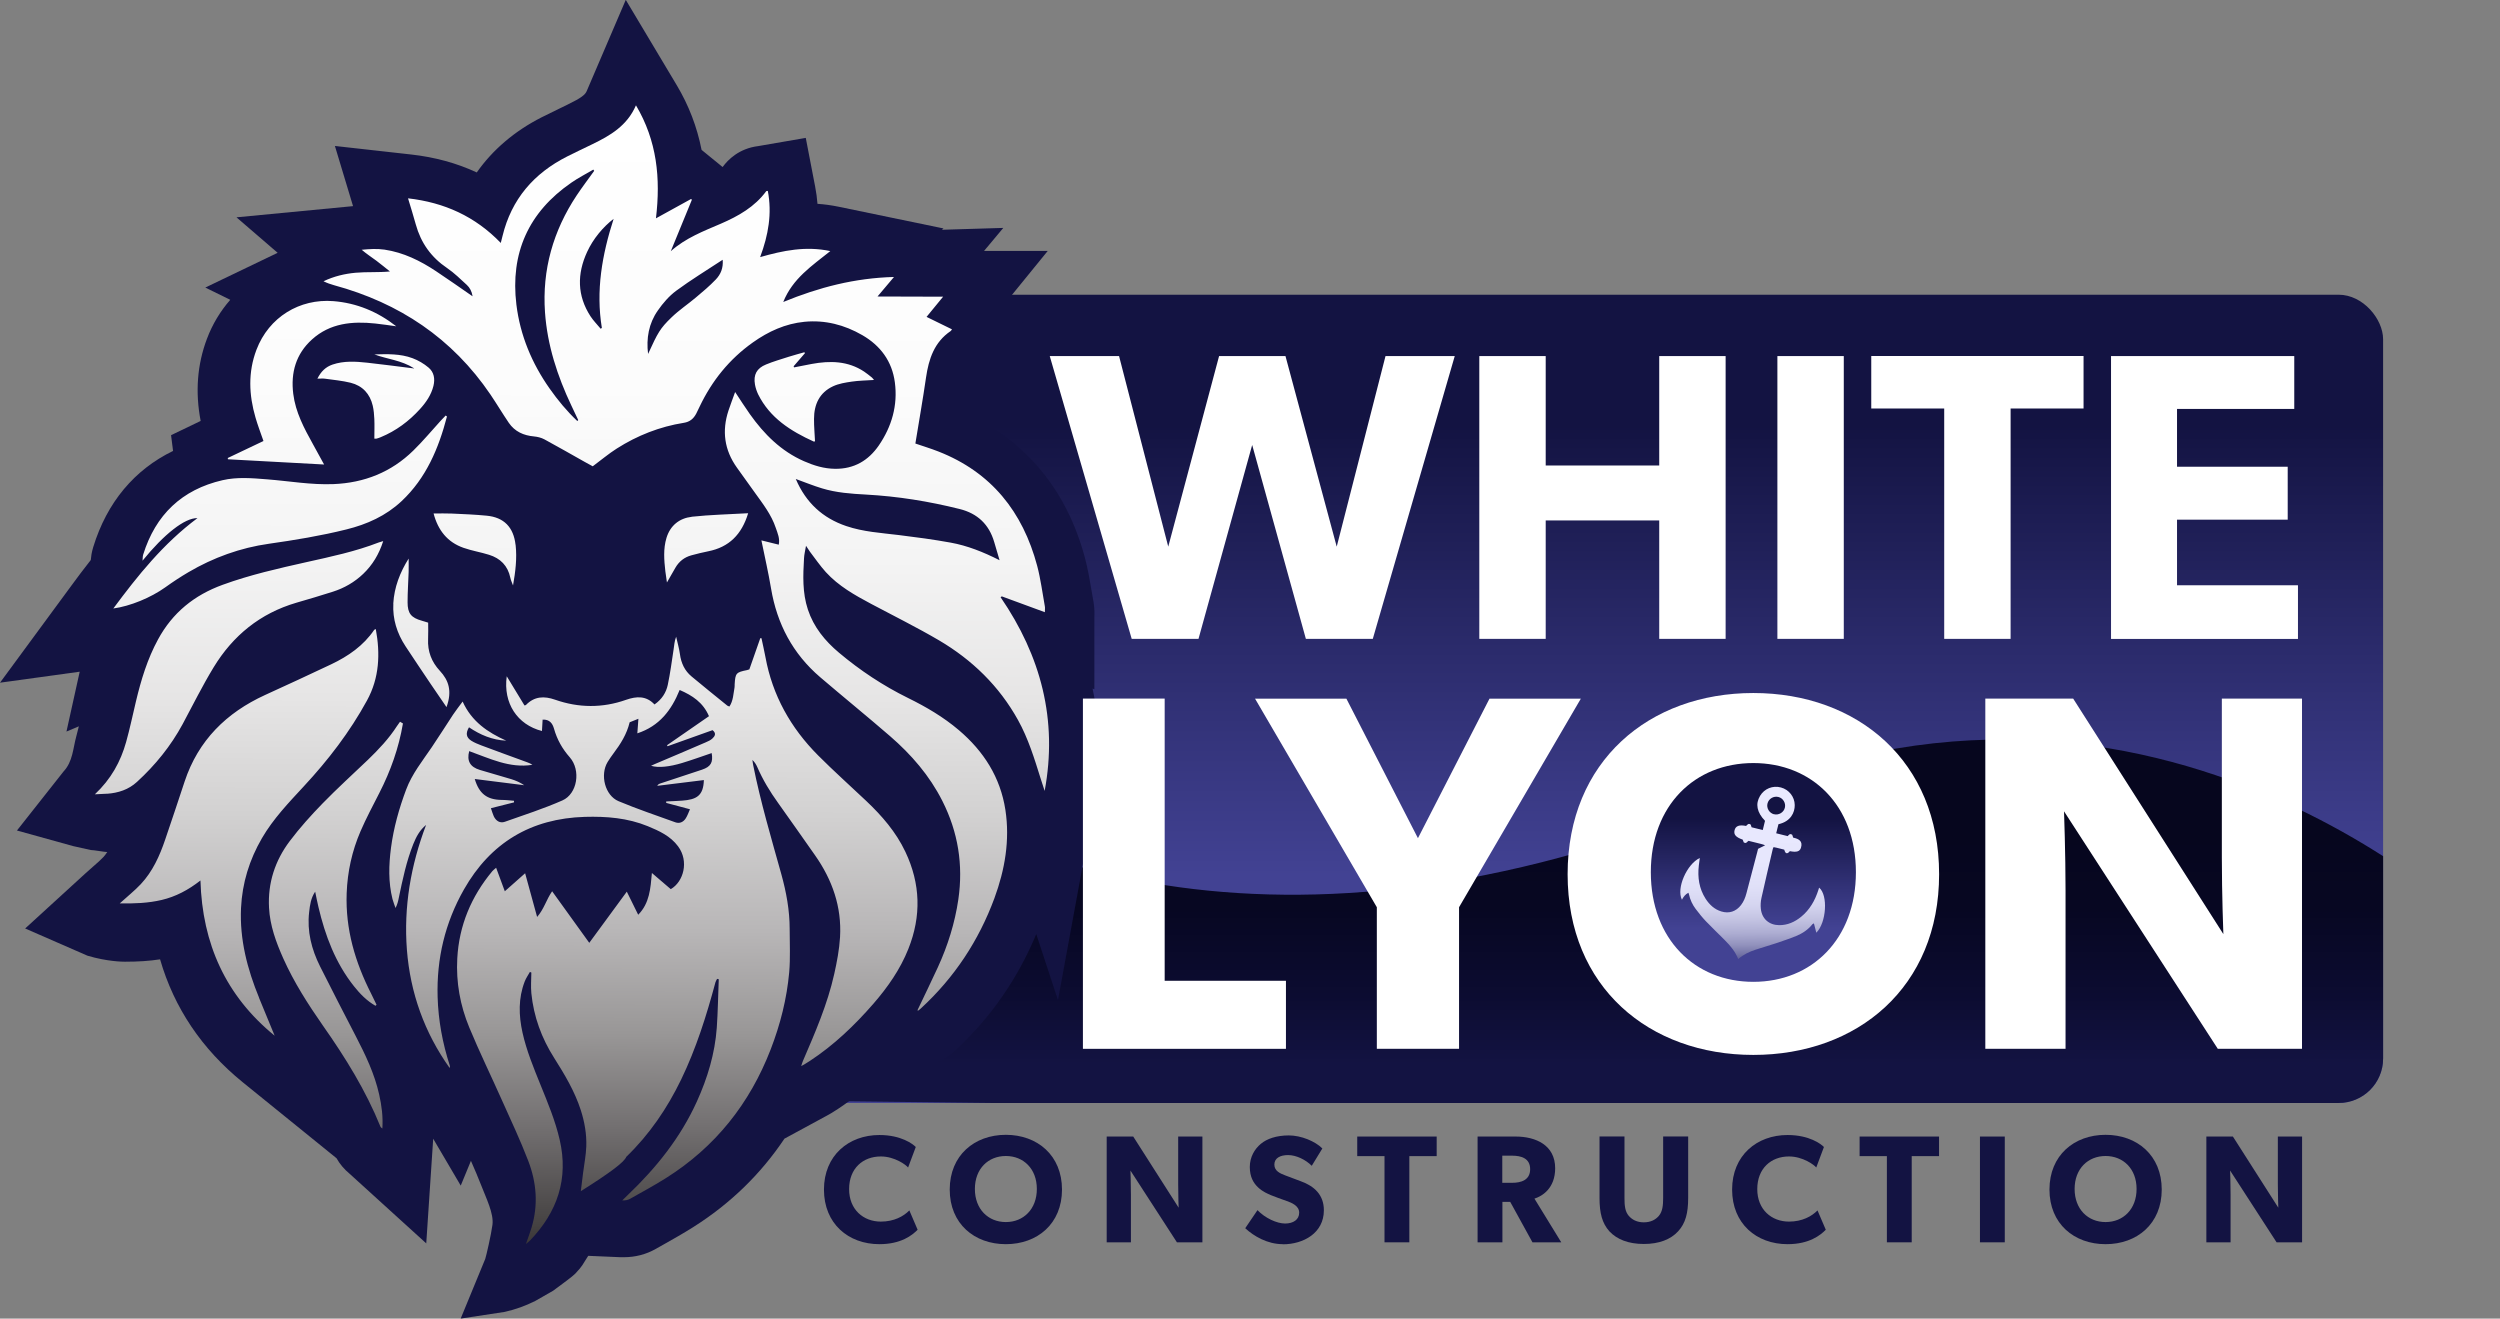 <?xml version="1.0" encoding="UTF-8"?><svg id="Layer_1" xmlns="http://www.w3.org/2000/svg" xmlns:xlink="http://www.w3.org/1999/xlink" viewBox="0 0 377.66 199.19"><rect x="0" y="0" width="377.66" height="199.19" fill="#808080" stroke="none"/><defs><style>.cls-1,.cls-2,.cls-3,.cls-4,.cls-5,.cls-6,.cls-7{stroke-width:0px;}.cls-1,.cls-8{fill:url(#linear-gradient);}.cls-2{fill:#131342;}.cls-3{fill:url(#linear-gradient-5);}.cls-4{fill:url(#linear-gradient-2);}.cls-5{fill:url(#linear-gradient-3);}.cls-9{clip-path:url(#clippath);}.cls-6{fill:#fff;}.cls-7{fill:url(#linear-gradient-4);}</style><linearGradient id="linear-gradient" x1="1506.1" y1="44.76" x2="1506.1" y2="133.18" gradientTransform="translate(-1307.97 211.14) scale(1 -1)" gradientUnits="userSpaceOnUse"><stop offset=".22" stop-color="#131342"/><stop offset=".7" stop-color="#313176"/><stop offset=".99" stop-color="#424293"/></linearGradient><clipPath id="clippath"><rect class="cls-1" x="36.26" y="44.52" width="323.74" height="122.1" rx="6.72" ry="6.72" transform="translate(396.26 211.14) rotate(-180)"/></clipPath><linearGradient id="linear-gradient-2" x1="1497.46" y1="126.26" x2="1497.46" y2="160.76" gradientTransform="translate(1704.23) rotate(-180) scale(1 -1)" gradientUnits="userSpaceOnUse"><stop offset="0" stop-color="#06061e"/><stop offset=".32" stop-color="#070722"/><stop offset=".7" stop-color="#0c0c31"/><stop offset="1" stop-color="#131342"/></linearGradient><linearGradient id="linear-gradient-3" x1="86.38" y1="19.31" x2="86.38" y2="194.8" gradientTransform="translate(.36 -1.8) rotate(.17)" gradientUnits="userSpaceOnUse"><stop offset="0" stop-color="#fff"/><stop offset=".23" stop-color="#fcfcfc"/><stop offset=".38" stop-color="#f4f4f4"/><stop offset=".5" stop-color="#e6e5e5"/><stop offset=".6" stop-color="#d2d1d1"/><stop offset=".7" stop-color="#b8b6b7"/><stop offset=".79" stop-color="#989696"/><stop offset=".87" stop-color="#726f70"/><stop offset=".95" stop-color="#474444"/><stop offset="1" stop-color="#272324"/></linearGradient><linearGradient id="linear-gradient-4" x1="264.75" y1="113.31" x2="264.75" y2="147.9" gradientUnits="userSpaceOnUse"><stop offset=".3" stop-color="#131342"/><stop offset=".59" stop-color="#313176"/><stop offset=".78" stop-color="#424293"/></linearGradient><linearGradient id="linear-gradient-5" x1="264.85" y1="144.77" x2="264.51" y2="115.52" gradientUnits="userSpaceOnUse"><stop offset="0" stop-color="#626299"/><stop offset=".02" stop-color="#7272a5"/><stop offset=".07" stop-color="#9292bd"/><stop offset=".13" stop-color="#adadd2"/><stop offset=".2" stop-color="#c3c3e2"/><stop offset=".27" stop-color="#d4d4ef"/><stop offset=".37" stop-color="#e0e0f8"/><stop offset=".5" stop-color="#e7e7fd"/><stop offset=".87" stop-color="#e9e9ff"/></linearGradient></defs><rect class="cls-8" x="36.26" y="44.52" width="323.74" height="122.1" rx="6.72" ry="6.72" transform="translate(396.26 211.14) rotate(-180)"/><g class="cls-9"><path class="cls-4" d="M377.66,143.22s-48.99-51.23-115.17-23.04c-66.19,28.19-113.6,11.42-134.52-7.93l-91.71,2.84-.38,51.53,89.18-.29,239.8,2.82,12.8-25.93Z"/></g><path class="cls-2" d="M132.85,187.95c-4.7,0-8.38-3.1-8.38-8.25s3.73-8.24,8.38-8.24c3.29,0,5.07,1.37,5.49,1.81l-1.16,3.1c-.3-.39-2.02-1.67-4.12-1.67-2.71,0-4.79,1.81-4.79,4.93s2.18,4.91,4.79,4.91c1.99,0,3.43-.79,4.31-1.69l1.25,2.92c-.81.83-2.5,2.18-5.77,2.18Z"/><path class="cls-2" d="M151.95,187.95c-4.75,0-8.48-3.08-8.48-8.25s3.73-8.27,8.48-8.27,8.48,3.1,8.48,8.27-3.73,8.25-8.48,8.25ZM151.95,174.63c-2.66,0-4.68,1.92-4.68,4.98s2.02,5,4.68,5,4.68-1.95,4.68-5-2.02-4.98-4.68-4.98Z"/><path class="cls-2" d="M177.79,187.67l-7.02-10.84s.07,1.92.07,3.61v7.23h-3.66v-15.98h4.01l6.86,10.75s-.07-1.81-.07-3.5v-7.25h3.66v15.98h-3.84Z"/><path class="cls-2" d="M193.78,187.95c-2.32,0-4.38-1.21-5.67-2.41l1.85-2.73c1.16,1.21,2.94,2.02,4.17,2.02s2.13-.58,2.13-1.64-1.18-1.51-1.88-1.76c-.69-.25-1.9-.67-2.43-.9-.39-.18-1.2-.49-1.9-1.16-.69-.65-1.25-1.57-1.25-3.08s.74-2.73,1.67-3.5c.9-.76,2.36-1.27,4.22-1.27s3.98.88,5.07,1.97l-1.6,2.62c-.93-.93-2.36-1.62-3.57-1.62s-2.08.46-2.08,1.44.9,1.34,1.62,1.62c.69.28,1.88.69,2.39.9,2.04.74,3.47,2.06,3.47,4.38,0,3.45-3.1,5.14-6.21,5.14Z"/><path class="cls-2" d="M212.9,174.65v13.02h-3.75v-13.02h-4.12v-2.96h12v2.96h-4.12Z"/><path class="cls-2" d="M231.5,187.67l-3.36-6.11h-1.18v6.11h-3.75v-15.98h5.74c3.06,0,5.98,1.3,5.98,4.79,0,3.03-1.95,4.22-3.13,4.59l4.05,6.6h-4.35ZM228.42,174.58h-1.48v4.1h1.48c1.39,0,2.73-.42,2.73-2.06s-1.34-2.04-2.73-2.04Z"/><path class="cls-2" d="M253.49,186.02c-1.11,1.21-2.85,1.9-5.17,1.9s-4.05-.69-5.19-1.9c-1.11-1.23-1.5-2.78-1.5-5.03v-9.31h3.77v9.31c0,1.14.09,2.02.63,2.66.51.6,1.25,1,2.29,1s1.78-.39,2.29-1c.53-.65.63-1.53.63-2.66v-9.31h3.78v9.31c0,2.25-.39,3.8-1.53,5.03Z"/><path class="cls-2" d="M270.04,187.95c-4.7,0-8.38-3.1-8.38-8.25s3.73-8.24,8.38-8.24c3.29,0,5.07,1.37,5.49,1.81l-1.16,3.1c-.3-.39-2.02-1.67-4.12-1.67-2.71,0-4.79,1.81-4.79,4.93s2.18,4.91,4.79,4.91c1.99,0,3.43-.79,4.31-1.69l1.25,2.92c-.81.83-2.5,2.18-5.77,2.18Z"/><path class="cls-2" d="M288.79,174.65v13.02h-3.75v-13.02h-4.12v-2.96h12v2.96h-4.12Z"/><path class="cls-2" d="M299.1,187.67v-15.98h3.75v15.98h-3.75Z"/><path class="cls-2" d="M318.08,187.95c-4.75,0-8.48-3.08-8.48-8.25s3.73-8.27,8.48-8.27,8.48,3.1,8.48,8.27-3.73,8.25-8.48,8.25ZM318.08,174.63c-2.66,0-4.68,1.92-4.68,4.98s2.02,5,4.68,5,4.68-1.95,4.68-5-2.02-4.98-4.68-4.98Z"/><path class="cls-2" d="M343.91,187.67l-7.02-10.84s.07,1.92.07,3.61v7.23h-3.66v-15.98h4.01l6.86,10.75s-.07-1.81-.07-3.5v-7.25h3.66v15.98h-3.84Z"/><path class="cls-2" d="M165.03,104.01l.29.11v-10.94c.02-.42.05-1.25-.13-2.26-.1-.55-.19-1.11-.29-1.67-.26-1.54-.55-3.29-1.03-5.07-2.67-9.92-8.62-17.26-17.28-21.37.21-1.31.41-2.63.6-3.95.2-1.41.42-1.77.45-1.81,1.14-.76,1.81-1.67,2.12-2.13l5.45-7.27-3.49-1.69,6.55-8.05h-9.62l2.91-3.48-9.28.28.25-.2-15.89-3.29c-1.03-.21-2.09-.36-3.15-.43-.07-.87-.18-1.73-.35-2.59l-1.42-7.37-7.18,1.24c-2.92.36-4.59,2.09-5.34,3.11-.01.02-.03.03-.04.05l-.18-.14-.13-.11-2.87-2.34c-.69-3.5-1.94-6.74-3.75-9.77l-7.7-12.89-5.91,13.8c-.22.51-.75.99-2.9,2.03l-1.09.53c-.94.45-1.88.91-2.81,1.38-4.09,2.08-7.39,4.9-9.8,8.33-3.03-1.41-6.33-2.31-9.9-2.71l-11.53-1.29,2.74,9.09-17.61,1.69,6.22,5.36-10.93,5.25,3.77,1.85c-1.48,1.7-2.69,3.67-3.52,5.89-1.47,3.89-1.79,8.05-.95,12.41l-4.47,2.15.3,2.38c-5.84,2.84-9.98,7.76-12.06,14.53-.24.78-.33,1.47-.37,1.95-1.05,1.33-2.03,2.64-2.96,3.91L0,103.13l12.04-1.66-2,9.04,1.87-.79c-.12.51-.25,1.01-.38,1.49-.5,1.82-.53,3.84-1.92,5.32l-7.05,8.93,8.51,2.36,2.65.59c.34-.02,2.19.32,2.48.3-.19.29-.38.55-.58.76-.39.42-.94.9-1.57,1.45-.38.34-.77.68-1.17,1.04l-9.08,8.3,9.41,4.11c3.01.9,5.35.91,5.66.91,2.01,0,3.72-.11,5.31-.36,2.12,7.33,6.31,13.56,12.5,18.58l14.16,11.47c.49.88,1.15,1.66,1.96,2.33l11.59,10.53,1.05-15.81,4.16,7.08,1.54-3.74c.56,1.27,1.09,2.52,1.58,3.77.71,1.85,1.9,4.21,1.67,5.9-.2,1.5-.94,4.71-1.09,5.15-.11.3-3.71,9.01-3.71,9.01l6.65-1.01c1.61-.36,3.16-.92,4.63-1.66l2.69-1.54c1.43-1.06,2.92-2.14,3.35-2.59,1.2-1.27,1.05-1.32,1.95-2.68l4.89.21c.16,0,.31,0,.47,0,1.74,0,3.37-.42,4.83-1.25l1.19-.67c1.47-.83,3-1.69,4.53-2.66,5.56-3.52,10.15-7.98,13.73-13.33l6.23-3.38.17-.09c.3-.16.49-.27.67-.38.36-.22.7-.43,1.03-.65,2.45-1.62,4.81-3.58,7.14-5.84l5.61-.66c1.98-.17,3.39-1.01,4.24-1.7.24-.2.49-.41.74-.64,5.31-4.92,9.41-10.82,12.21-17.56l3.28,9.97,5.43-29.54c1.1-5.98,1.03-11.84-.21-17.54Z"/><path class="cls-5" d="M138.6,152.6c1.05-2.21,2.09-4.33,3.08-6.49,1.5-3.27,2.57-6.69,3.09-10.24.76-5.2-.03-10.17-2.42-14.89-1.94-3.83-4.68-6.99-7.89-9.77-3.48-3.01-7.06-5.92-10.56-8.91-4.13-3.53-6.52-8.04-7.42-13.39-.4-2.4-.95-4.77-1.46-7.28.87.22,1.72.43,2.62.65.2-.91-.17-1.73-.45-2.54-.66-1.98-1.93-3.61-3.13-5.28-.92-1.27-1.82-2.55-2.74-3.82-1.9-2.66-2.29-5.54-1.27-8.63.29-.88.63-1.75,1-2.79.82,1.24,1.5,2.31,2.23,3.34,2.15,3.03,4.71,5.59,8.17,7.11,1.5.66,3.02,1.13,4.7,1.15,2.88.03,5.03-1.25,6.6-3.52,1.96-2.86,2.89-6.07,2.43-9.54-.42-3.18-2.17-5.55-4.93-7.14-2.69-1.55-5.61-2.31-8.72-2.01-2.88.28-5.45,1.45-7.8,3.12-3.54,2.51-6.18,5.78-8.04,9.69-.17.35-.33.71-.51,1.05-.4.77-.97,1.26-1.87,1.4-3.65.58-7.03,1.91-10.14,3.89-1.23.78-2.36,1.74-3.63,2.68-.34-.19-.8-.43-1.24-.68-2.02-1.13-4.02-2.29-6.06-3.39-.47-.25-1.03-.39-1.56-.44-1.58-.14-2.91-.73-3.82-2.06-.95-1.4-1.82-2.86-2.77-4.27-5.77-8.5-13.76-13.83-23.61-16.51-.55-.15-1.08-.34-1.61-.6,1.56-.75,3.2-1.14,4.86-1.29,1.68-.15,3.38-.02,5.18-.19-.69-.54-1.36-1.11-2.06-1.63-.73-.54-1.49-1.03-2.21-1.65,1.16-.11,2.3-.19,3.45-.02,2.87.43,5.4,1.68,7.78,3.26,1.82,1.2,3.6,2.47,5.52,3.79-.12-.76-.42-1.3-.87-1.72-.96-.88-1.9-1.81-2.97-2.54-2.42-1.63-3.97-3.81-4.74-6.6-.35-1.28-.75-2.54-1.17-3.94,5.49.63,10.13,2.72,14.01,6.74.11-.44.19-.74.26-1.04,1.35-5.57,4.73-9.48,9.78-12.03,1.25-.63,2.52-1.23,3.78-1.84,2.7-1.31,5.26-2.78,6.6-5.88,3.18,5.36,3.74,10.99,3.02,17.07,1.89-1.04,3.6-1.98,5.3-2.92l.13.11c-1.06,2.59-2.12,5.18-3.19,7.78,2.23-2,4.94-3.03,7.59-4.17,2.63-1.14,5.09-2.53,6.83-4.9.03-.04.12-.02.24-.04.65,3.4.09,6.65-1.16,10,3.47-.99,6.87-1.7,10.6-.91-2.78,2.23-5.68,4.13-7.11,7.69,5.4-2.22,10.81-3.62,16.73-3.78-.86,1.02-1.61,1.91-2.49,2.95,3.35,0,6.5.02,9.91.03-.9,1.1-1.65,2.02-2.5,3.05,1.3.64,2.56,1.25,3.84,1.88-.08.11-.13.21-.2.26-2.48,1.68-3.31,4.22-3.72,7.02-.48,3.31-1.06,6.6-1.61,9.97,1.09.38,2.3.74,3.47,1.2,8,3.13,12.75,9.11,14.93,17.27.53,2.01.79,4.09,1.16,6.13.05.25,0,.52,0,.88-2.21-.81-4.36-1.6-6.5-2.39-.06.04-.13.08-.19.12,6.09,8.88,8.66,18.55,6.66,29.27-.2-.61-.4-1.21-.59-1.82-.95-3.04-1.88-6.09-3.44-8.9-2.85-5.13-6.92-9.08-11.93-12.03-3.34-1.96-6.82-3.68-10.24-5.5-2.48-1.32-4.94-2.7-6.86-4.81-.87-.96-1.61-2.05-2.4-3.08-.17-.23-.31-.47-.59-.89-.13.76-.27,1.31-.3,1.87-.15,2.61-.26,5.21.58,7.75.88,2.67,2.58,4.74,4.68,6.51,3.21,2.7,6.68,5,10.45,6.86,2.73,1.34,5.34,2.87,7.67,4.85,3.77,3.2,6.28,7.13,7.04,12.06.7,4.59-.08,9.04-1.66,13.34-2.37,6.41-6.04,11.98-11.08,16.62-.12.11-.24.21-.37.32-.02.02-.06,0-.17.02ZM120.22,72.37c1.53,3.57,4.05,5.89,7.62,7.1,2.59.88,5.28,1.03,7.96,1.36,2.61.32,5.22.67,7.81,1.14,2.53.46,4.92,1.41,7.39,2.66-.3-1.02-.56-1.88-.81-2.75-.78-2.67-2.53-4.32-5.23-4.99-4.65-1.16-9.36-1.92-14.14-2.18-2.25-.12-4.49-.28-6.65-.94-1.29-.39-2.54-.9-3.94-1.41ZM87.21,63.6s.09-.09.14-.14c-.34-.73-.68-1.46-1.03-2.18-2.12-4.47-3.64-9.14-3.99-14.09-.45-6.42,1.23-12.32,4.79-17.68.84-1.26,1.76-2.47,2.64-3.7-.04-.06-.09-.12-.13-.19-1.1.65-2.25,1.23-3.3,1.96-6.49,4.46-9.27,10.66-8.32,18.45.57,4.63,2.33,8.85,5.02,12.67,1.24,1.76,2.61,3.42,4.18,4.9ZM92.71,33.05c-1.61,1.22-3.12,3.05-4.01,4.99-1.54,3.33-1.53,6.61.51,9.75.44.67,1.02,1.25,1.53,1.87.06-.04.12-.08.18-.12-.93-5.63.03-11.06,1.78-16.49ZM97.9,53.47c1.48-3.22,1.79-3.84,3.57-5.55,1.12-1.08,2.44-1.96,3.64-2.97,1.05-.88,2.1-1.76,3.04-2.75.71-.75,1.13-1.7,1.02-2.96-2.43,1.6-4.8,3.04-7.02,4.68-1.08.8-2.01,1.88-2.78,2.99-1.37,1.95-1.76,4.2-1.47,6.56ZM77.65,121.21c-1.12.28-2.25.57-3.49.88.16.45.26.85.43,1.22.34.72.96,1.09,1.68.83,2.91-1.03,5.86-1.98,8.68-3.22,2.28-1,2.83-4.57,1.12-6.52-1.13-1.28-1.92-2.69-2.38-4.32-.23-.81-.67-1.42-1.72-1.37-.03.58-.07,1.14-.1,1.72-3.72-.95-5.88-4.2-5.32-8.27.95,1.57,1.82,3,2.68,4.41.1-.03.18-.03.22-.07,1.28-1.32,2.75-1.38,4.4-.8,3.56,1.25,7.16,1.28,10.72.02,1.6-.56,3.05-.63,4.3.7,1.1-.76,1.76-1.78,2.01-2.98.37-1.75.6-3.52.87-5.29.1-.64.13-1.29.39-1.96.19.87.45,1.74.57,2.62.18,1.35.71,2.51,1.76,3.38,1.78,1.49,3.59,2.94,5.39,4.4.07.06.17.08.33.14.58-.87.59-1.9.77-2.87.03-.16.01-.33.02-.49.1-1.68.22-1.81,1.87-2.14.09-.02.18-.06.35-.11.54-1.55,1.09-3.13,1.65-4.71.06,0,.12,0,.18,0,.2.95.42,1.89.6,2.85,1.06,5.8,3.82,10.7,7.94,14.84,2.35,2.36,4.84,4.58,7.26,6.87,2.39,2.26,4.52,4.71,5.94,7.71,2.29,4.83,2.43,9.7.45,14.67-1.24,3.11-3.12,5.79-5.29,8.29-2.84,3.26-5.95,6.24-9.59,8.63-.27.18-.55.35-.83.52-.11.07-.22.12-.48.26.12-.35.17-.58.27-.79,1.84-4.27,3.7-8.55,4.72-13.11.41-1.84.77-3.71.88-5.58.27-4.56-1.17-8.66-3.78-12.37-1.86-2.64-3.71-5.29-5.59-7.92-1.22-1.7-2.3-3.48-3.13-5.4-.17-.38-.38-.74-.74-1.08.04.28.07.56.13.84,1.11,5.55,2.72,10.97,4.24,16.42.75,2.7,1.26,5.46,1.26,8.28,0,2.18.12,4.38-.07,6.54-.36,4-1.34,7.87-2.79,11.63-3.17,8.21-8.37,14.76-15.83,19.46-1.76,1.11-3.6,2.1-5.42,3.13-.32.18-.71.26-1.18.24.29-.28.57-.56.86-.84,4.29-4.09,7.94-8.65,10.41-14.09,1.61-3.55,2.73-7.25,3.01-11.15.17-2.44.2-4.89.3-7.33-.08-.02-.17-.04-.25-.06-.08.17-.2.34-.25.52-1.35,5.03-2.91,9.99-5.18,14.69-2.11,4.36-4.8,8.31-8.29,11.68-.28.76-2.3,2.31-6.87,5.19.13-1.04.24-1.92.35-2.8.17-1.32.43-2.65.48-3.97.06-1.86-.26-3.69-.83-5.47-.92-2.85-2.44-5.39-4.03-7.9-1.9-2.99-3.09-6.24-3.44-9.76-.1-1.03-.01-2.08,0-3.13-.07-.03-.14-.06-.22-.09-.27.49-.6.95-.79,1.46-.97,2.52-.9,5.09-.33,7.69.61,2.74,1.68,5.33,2.73,7.92,1.1,2.71,2.23,5.41,2.89,8.28,1.37,5.92-.36,10.92-4.48,15.22-.13.14-.29.25-.62.53.34-.97.62-1.72.85-2.48,1.03-3.41.76-6.8-.49-10.06-1.2-3.13-2.63-6.16-4-9.22-1.63-3.66-3.39-7.26-4.92-10.96-1.37-3.31-2.01-6.81-1.81-10.42.27-4.98,2.11-9.36,5.29-13.18.14-.17.33-.3.58-.52.44,1.19.85,2.31,1.31,3.55,1.02-.9,2-1.77,3.07-2.72.61,2.23,1.19,4.32,1.81,6.6,1.05-1.19,1.39-2.62,2.27-3.88,1.88,2.61,3.71,5.16,5.61,7.79,1.91-2.6,3.75-5.12,5.67-7.73.6,1.22,1.15,2.33,1.72,3.49,1.72-1.74,1.86-3.96,2.07-6.31,1.04.89,1.95,1.68,2.85,2.44,1.94-1.12,2.78-4.21,1.11-6.46-1.16-1.57-2.86-2.34-4.58-3.05-3.05-1.25-6.25-1.5-9.5-1.41-8.14.24-14.26,3.9-18.28,10.98-2.85,5.02-4.14,10.46-3.97,16.22.1,3.52.74,6.98,1.83,10.34.04.12.05.25-.01.4-3.81-5.35-5.95-11.34-6.46-17.85-.5-6.48.58-12.78,2.9-18.87-.97.78-1.5,1.81-1.94,2.9-1.04,2.61-1.61,5.35-2.18,8.09-.1.5-.21,1.01-.5,1.56-.15-.45-.34-.9-.46-1.36-.64-2.57-.56-5.15-.22-7.76.4-3.02,1.22-5.92,2.28-8.76.89-2.39,2.48-4.35,3.89-6.43,1.1-1.62,2.13-3.28,3.21-4.91.41-.62.88-1.21,1.44-1.97,1.36,3.02,3.8,4.67,6.59,5.91-2.1-.09-3.94-.88-5.63-2.02-.53.9-.43,1.53.35,2.03.46.29.98.5,1.5.7,2.31.87,4.64,1.71,6.96,2.56.26.1.52.2.76.38-3.44.55-6.45-.97-9.54-2.07-.39,1.48.14,2.4,1.61,2.84,1.59.48,3.18.92,4.77,1.4.67.21,1.32.49,1.93.91-2.49-.31-4.97-.62-7.47-.94.66,2.22,1.85,3.13,4.05,3.16.63,0,1.25.08,1.88.13,0,.07,0,.14,0,.2ZM107.52,113.76c-1.5.51-2.99,1.05-4.51,1.51-1.87.56-3.56.76-4.66.41.2-.09.37-.18.55-.25,2.57-1.09,5.15-2.18,7.71-3.29.36-.15.73-.32,1.01-.58.38-.35.63-.78.02-1.26-2.26.8-4.53,1.62-6.8,2.43-.02-.05-.05-.11-.07-.16,2.11-1.46,4.21-2.91,6.33-4.38-.89-2.08-2.51-3.13-4.43-3.96-1.24,3.07-3.07,5.46-6.39,6.55.06-.79.1-1.42.16-2.2-.52.21-.93.37-1.32.53-.44,1.82-1.38,3.29-2.45,4.71-.31.42-.61.85-.88,1.29-1.18,1.95-.4,5.06,1.65,5.92,2.81,1.18,5.71,2.15,8.58,3.19.63.23,1.19-.03,1.54-.55.28-.41.44-.91.67-1.42-1.28-.34-2.44-.65-3.59-.96,0-.07,0-.15,0-.22.8-.04,1.59-.06,2.39-.12,2.19-.16,3.23-.73,3.3-3.11-2.35.29-4.69.58-7.04.87.11-.2.24-.28.38-.33,2.13-.71,4.26-1.4,6.38-2.11,1.33-.45,1.7-1.09,1.46-2.51ZM39.14,150.73c-1.78-4.34-2.95-8.81-2.73-13.56.18-3.78,1.26-7.28,3.16-10.55,1.71-2.94,4.04-5.36,6.32-7.83,3.68-3.96,6.95-8.21,9.55-12.97,1.87-3.42,2.02-7.03,1.33-10.79-.13.06-.21.07-.24.12-1.63,2.4-3.93,3.98-6.49,5.2-3.32,1.58-6.66,3.11-10,4.64-5.85,2.68-10.09,6.86-12.15,13.07-.97,2.93-1.94,5.86-2.94,8.78-.83,2.45-1.89,4.81-3.68,6.72-.95,1.01-2.05,1.88-3.18,2.91,2.17.04,4.27-.03,6.34-.52,2.11-.5,4-1.49,5.85-2.94.28,9.57,3.83,17.43,11.21,23.45-.79-1.92-1.59-3.83-2.37-5.75ZM67.33,62.77c-.24.25-.49.5-.73.76-1.39,1.52-2.7,3.11-4.17,4.54-3.33,3.26-7.39,4.87-12.04,5.06-3.38.14-6.69-.46-10.04-.72-2.25-.18-4.53-.38-6.73.13-6.14,1.42-10.12,5.22-11.99,11.24-.08.25-.06.52-.1.92,3.24-3.99,6.39-6.49,8.3-6.43-5.17,3.85-9.02,8.68-12.71,13.65,2.57-.35,5.67-1.64,7.84-3.19,1.14-.82,2.31-1.59,3.52-2.3,3.77-2.21,7.83-3.68,12.16-4.29,3.93-.56,7.83-1.2,11.68-2.16,3.12-.77,5.97-2.05,8.34-4.27,3.73-3.5,5.6-7.98,6.86-12.79-.06-.05-.13-.1-.19-.15ZM56.88,151.78c-.27-.55-.52-1.1-.8-1.65-2.43-4.77-3.91-9.76-3.71-15.19.12-3.27.81-6.39,2.09-9.36.85-1.97,1.87-3.87,2.84-5.78,1.7-3.32,2.94-6.79,3.57-10.51-.13-.08-.26-.16-.44-.26-.17.24-.32.44-.46.65-1.23,1.91-2.77,3.54-4.4,5.11-2.29,2.19-4.64,4.32-6.85,6.59-1.75,1.8-3.44,3.68-4.95,5.68-2.22,2.95-3.33,6.32-3.13,10.06.14,2.71,1.06,5.21,2.15,7.66,1.62,3.62,3.75,6.94,6.01,10.18,3.38,4.81,6.47,9.79,8.68,15.26.04.09.15.15.28.26.12-1.8-.11-3.47-.48-5.13-.7-3.14-2.08-6.02-3.55-8.85-1.81-3.5-3.62-6.99-5.38-10.51-1.29-2.58-1.99-5.3-1.65-8.21.12-1.05.25-2.1.91-3.08.18.84.31,1.57.49,2.3,1.02,4.35,2.57,8.47,5.39,12.01.91,1.15,1.94,2.19,3.23,2.93.05-.05.11-.1.16-.15ZM16.16,119.91c1.7-.12,3.26-.62,4.54-1.8,2.77-2.54,5.1-5.41,6.89-8.72,1.54-2.87,2.99-5.8,4.68-8.58,2.92-4.8,7.04-8.16,12.5-9.76,1.84-.54,3.68-1.07,5.5-1.66,1.73-.55,3.28-1.44,4.6-2.7,1.4-1.34,2.38-2.95,3.02-4.95-.32.1-.5.14-.66.2-3.53,1.37-7.22,2.15-10.9,2.97-4.28.96-8.55,1.92-12.69,3.43-4.3,1.56-7.59,4.23-9.77,8.26-1.6,2.94-2.56,6.11-3.33,9.34-.49,2.05-.92,4.13-1.49,6.16-.83,2.96-2.27,5.59-4.72,7.89.78-.04,1.31-.06,1.85-.09ZM34.41,69.18c0,.07.02.13.02.2,4.79.26,9.57.52,14.53.79-.63-1.14-1.16-2.11-1.69-3.08-1.33-2.4-2.62-4.8-2.97-7.59-.4-3.22.41-6.04,2.84-8.23,2.73-2.46,6.08-2.77,9.55-2.4,1.06.11,2.12.28,3.17.42-2.83-2.22-6-3.52-9.5-3.8-5.08-.4-9.74,2.4-11.62,7.35-1.29,3.4-1.14,6.82-.14,10.25.34,1.17.78,2.32,1.2,3.53-1.83.87-3.61,1.72-5.4,2.57ZM121.52,53.21c-.8.23-1.6.44-2.39.69-1.14.37-2.3.7-3.41,1.16-1.42.58-1.93,1.55-1.67,3.04.09.5.26,1.01.48,1.47,1.77,3.57,4.92,5.55,8.39,7.13.05.02.12-.02.2-.03-.05-1.13-.16-2.26-.15-3.39,0-2.19.83-3.98,2.88-4.93.86-.4,1.86-.56,2.81-.7,1.07-.16,2.16-.17,3.37-.25-.17-.2-.24-.31-.33-.38-.38-.3-.76-.62-1.17-.89-2.45-1.62-5.14-1.66-7.91-1.15-.89.16-1.78.34-2.67.52l-.06-.17c.57-.66,1.14-1.32,1.71-1.98-.03-.04-.05-.08-.08-.13ZM62.54,55.66c-2.5-.31-4.78-.62-7.07-.87-1.75-.19-3.52-.3-5.23.28-1.03.35-1.75,1.04-2.29,2.13.46,0,.82-.04,1.17.01,1.29.18,2.59.3,3.85.61,1.79.45,2.92,1.67,3.34,3.47.15.66.21,1.35.24,2.03.04.98,0,1.95,0,2.94.15,0,.24.02.33,0,.22-.06.43-.13.64-.22,2.3-.95,4.25-2.4,5.92-4.24.93-1.02,1.7-2.14,2.04-3.51.26-1.08.08-2.08-.75-2.77-.7-.59-1.55-1.09-2.41-1.41-1.85-.69-3.81-.63-5.76-.57,1.92.72,4.05.86,6,2.1ZM77.88,82.3c-.3-2.65-1.74-4.15-4.37-4.4-1.75-.17-3.51-.24-5.27-.32-.89-.04-1.78-.01-2.74-.01.67,2.54,2.09,4.34,4.53,5.19,1.25.44,2.58.65,3.85,1.05,1.71.53,2.83,1.65,3.21,3.46.08.4.27.78.41,1.17.36-2.05.62-4.07.39-6.13ZM104.5,78.07c-1.86.21-3.25,1.31-3.82,3.19-.5,1.66-.36,3.35-.17,5.04.06.49.14.98.24,1.69.51-.88.89-1.56,1.28-2.23.55-.95,1.35-1.58,2.41-1.87.84-.23,1.7-.44,2.55-.61,3.12-.62,5.05-2.51,6.03-5.75-2.94.17-5.74.23-8.52.53ZM59.42,91.18c-.13,2.35.56,4.5,1.84,6.45,1.25,1.91,2.53,3.79,3.8,5.69.78,1.15,1.57,2.3,2.39,3.5.89-2.43.32-4.06-1-5.48-1.26-1.35-1.87-2.94-1.78-4.8.04-.84.01-1.68.01-2.48-.39-.12-.67-.21-.95-.29-1.62-.45-2.16-1.11-2.16-2.78,0-1.53.11-3.06.16-4.59.02-.67,0-1.34,0-2.02-1.31,2.09-2.18,4.33-2.32,6.8Z"/><path class="cls-7" d="M264.75,149.77c-10.3,0-18.38-6.68-18.38-17.88s8.08-17.93,18.38-17.93,18.38,6.73,18.38,17.93-8.09,17.88-18.38,17.88Z"/><path class="cls-3" d="M262.58,144.87c-.45-1.14-1.19-2-1.99-2.81-.96-.97-1.95-1.91-2.89-2.89-.56-.59-1.07-1.23-1.56-1.88-.48-.64-.82-1.37-.99-2.16-.02-.08-.05-.16-.09-.27-.47.24-.75.62-.98,1.06-.89-1.75.78-5.42,2.7-6.31-.05.41-.11.78-.15,1.15-.2,1.78.04,3.47,1.02,5,.58.9,1.33,1.61,2.38,1.93,1.17.36,2.22.01,2.97-.96.41-.53.65-1.13.82-1.77.54-2.06,1.08-4.11,1.62-6.17.05-.19.09-.38.14-.56.34-.17.65-.33,1.07-.54-.46-.19-.87-.25-1.26-.36-.41-.11-.82-.21-1.25-.31-.22.12-.35.51-.73.22-.04-.11-.1-.26-.15-.4-1.05-.37-1.39-.77-1.23-1.42.16-.65.7-.86,1.74-.65.18-.14.33-.48.7-.2.04.12.08.26.13.4.56.14,1.1.27,1.69.42l.34-1.39c-1.23-1.29-1.48-2.54-.75-3.77.65-1.09,1.92-1.61,3.16-1.27,1.2.32,2.07,1.41,2.08,2.65.02,1.13-.61,2.49-2.46,2.9-.05.21-.11.45-.17.68-.05.22-.11.44-.17.69.6.15,1.14.28,1.74.43.15-.15.31-.47.68-.2.04.12.09.26.15.43.82.17,1.49.51,1.17,1.53-.18.58-.69.71-1.67.51-.1.09-.21.2-.29.28-.3.1-.41,0-.57-.51-.37-.09-.77-.19-1.16-.29-.14-.03-.28-.05-.45-.09-.05.12-.11.23-.13.34-.57,2.45-1.16,4.9-1.7,7.35-.12.53-.15,1.1-.09,1.63.16,1.51,1.25,2.46,2.77,2.47,1.26.01,2.35-.48,3.31-1.26,1.31-1.06,2.1-2.47,2.61-4.05.04-.12.07-.24.11-.36,1.38,1.11,1.11,5.3-.42,6.81-.12-.46-.24-.92-.36-1.41-.13.07-.19.08-.22.12-.66.83-1.51,1.4-2.47,1.79-1.03.42-2.09.77-3.15,1.13-.99.33-2,.61-2.99.94-.91.3-1.78.7-2.57,1.38ZM267.99,123c.71.18,1.47-.27,1.64-.99.17-.69-.27-1.43-.96-1.61-.72-.19-1.47.24-1.66.96-.19.71.26,1.46.98,1.65Z"/><path class="cls-6" d="M207.36,96.51h-10.09l-8.11-29.29-8.11,29.29h-10.09l-12.38-42.72h10.47l7.43,28.79,7.68-28.79h10.03l7.74,28.79,7.37-28.79h10.46l-12.38,42.72Z"/><path class="cls-6" d="M250.65,96.51v-17.89h-17.15v17.89h-10.03v-42.72h10.03v16.53h17.15v-16.53h10.03v42.72h-10.03Z"/><path class="cls-6" d="M268.5,96.51v-42.72h10.03v42.72h-10.03Z"/><path class="cls-6" d="M303.73,61.71v34.8h-10.03v-34.8h-11.02v-7.93h32.07v7.93h-11.02Z"/><path class="cls-6" d="M318.9,96.51v-42.72h27.68v7.99h-17.71v8.73h16.72v7.99h-16.72v9.91h18.27v8.11h-28.23Z"/><path class="cls-6" d="M163.59,158.44v-52.91h12.35v42.63h18.32v10.28h-30.67Z"/><path class="cls-6" d="M220.41,137.05v21.39h-12.42v-21.39l-18.4-31.51h13.8l10.81,21.08,10.81-21.08h13.8l-18.4,31.51Z"/><path class="cls-6" d="M264.87,159.36c-15.72,0-28.06-10.2-28.06-27.3s12.34-27.37,28.06-27.37,28.06,10.27,28.06,27.37-12.35,27.3-28.06,27.3ZM264.87,115.27c-8.82,0-15.49,6.36-15.49,16.49s6.67,16.56,15.49,16.56,15.49-6.44,15.49-16.56-6.67-16.49-15.49-16.49Z"/><path class="cls-6" d="M335.03,158.44l-23.23-35.88s.23,6.36.23,11.96v23.92h-12.12v-52.91h13.27l22.69,35.58s-.23-5.98-.23-11.58v-24h12.11v52.91h-12.73Z"/></svg>